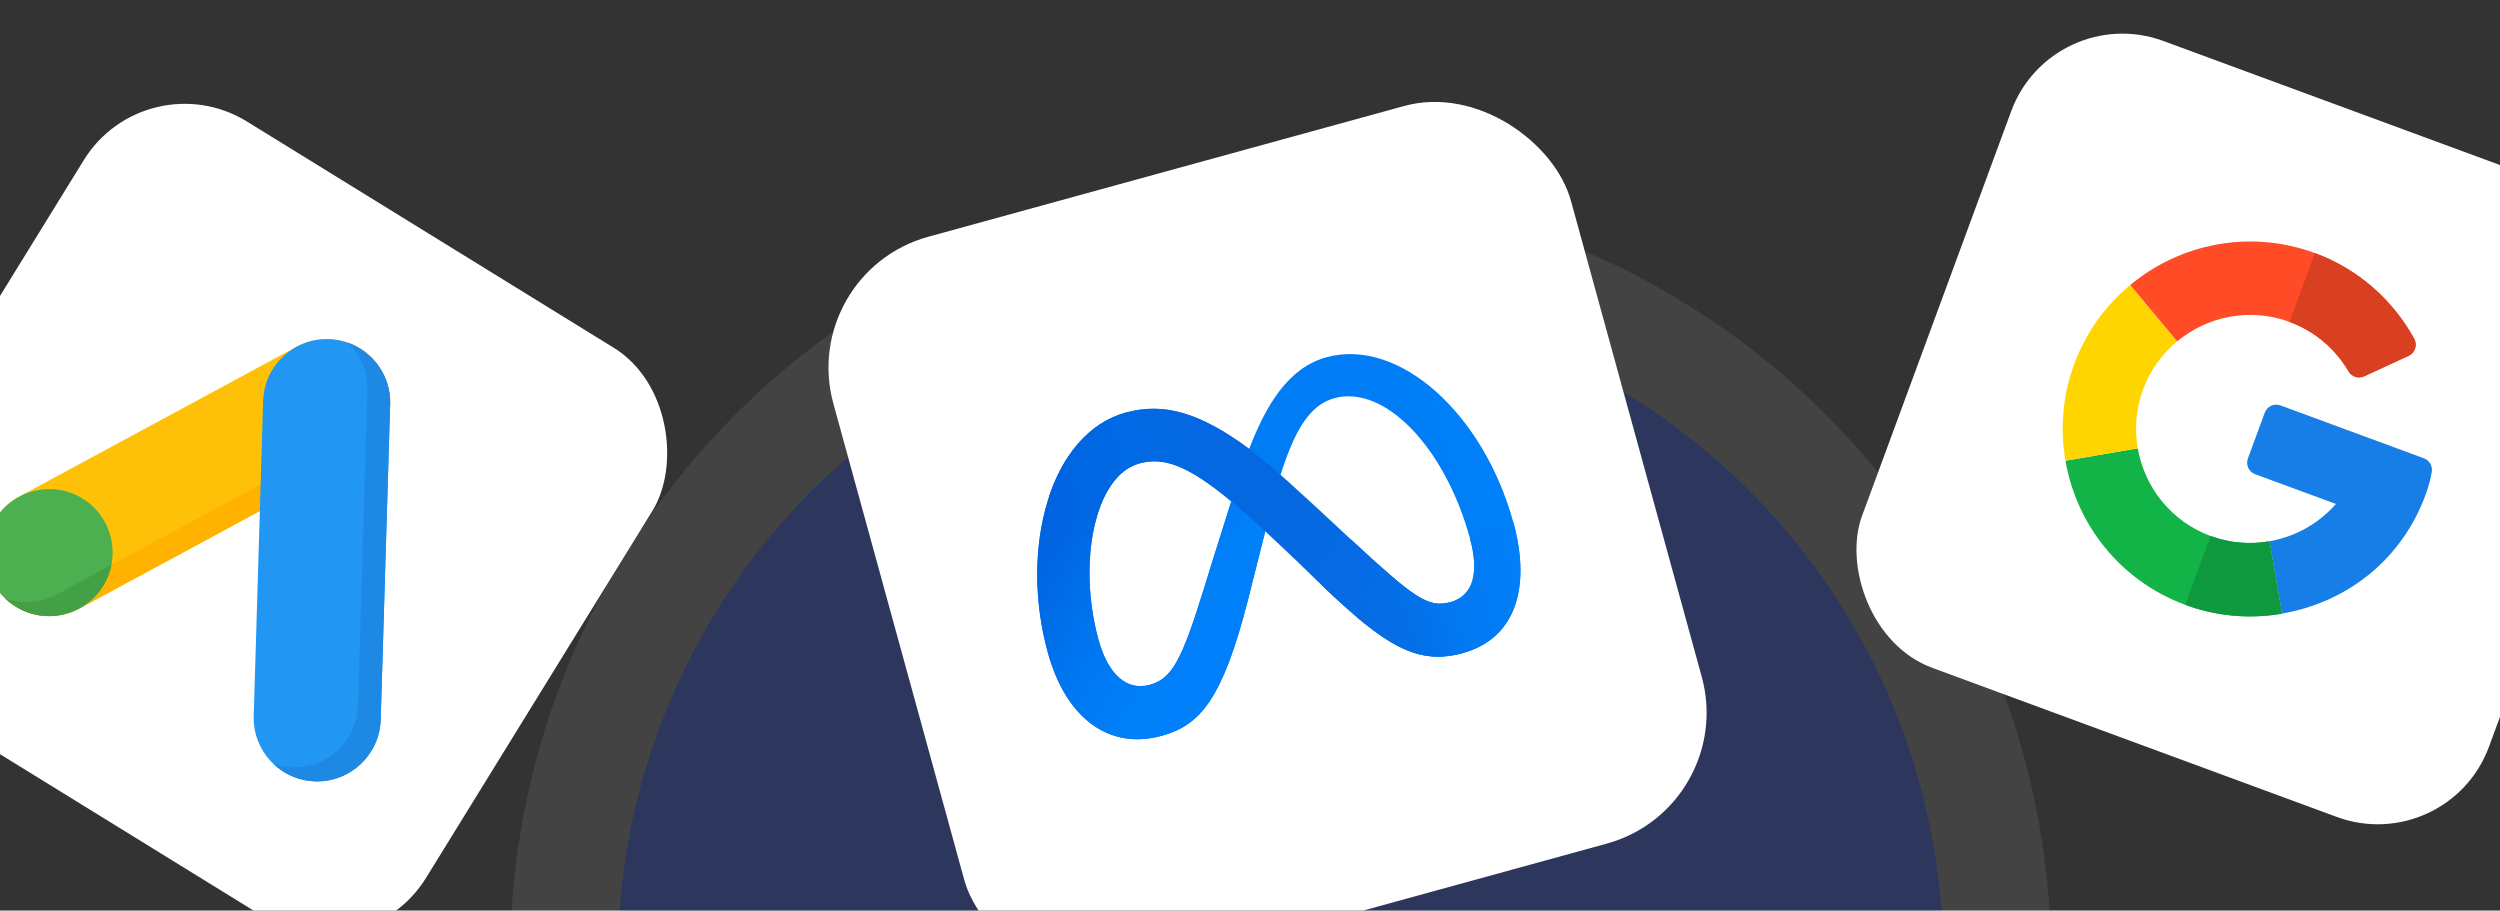 <svg width="464" height="169" viewBox="0 0 464 169" fill="none" xmlns="http://www.w3.org/2000/svg">
<rect x="0" y="0" width="464" height="169" fill="#333333" stroke="none"/>
<g opacity="0.4">
<circle cx="237.667" cy="178" r="123" fill="#223D9A"/>
<circle cx="237.667" cy="178" r="133" stroke="white" stroke-opacity="0.2" stroke-width="20"/>
</g>
<rect x="148" y="50.617" width="141.972" height="141.972" rx="25.189" transform="rotate(-15.365 148 50.617)" fill="white"/>
<g clip-path="url(#clip0_4544_25228)">
<path d="M208.972 76.571C194.895 80.439 189.148 101.721 194.471 121.093C197.803 133.22 205.773 139.268 215.605 136.566C222.678 134.623 226.852 129.895 231.562 111.588C231.562 111.588 233.51 103.891 234.837 98.592L237.716 88.005C240.349 79.693 243.159 75.136 247.644 73.904C256.96 71.344 268.18 83.01 272.811 99.864C274.574 106.281 273.494 110.585 269.129 111.785C264.955 112.932 262.195 110.721 250.753 100.137L245.205 108.507C257.269 120.071 263.164 123.498 271.513 121.204C281.087 118.573 284.28 109.328 280.877 96.943C275.298 76.639 259.591 62.625 246.188 66.308C239.098 68.256 235.013 75.13 231.856 83.288L228.531 92.996C225.351 102.961 223.459 109.176 223.459 109.176C219.29 122.697 217.46 125.964 213.372 127.087C209.163 128.244 205.664 125.235 203.858 118.662C199.991 104.586 203.058 88.27 211.425 85.971L208.972 76.571Z" fill="url(#paint0_linear_4544_25228)"/>
<path d="M234.071 89.525L228.545 93.047C225.365 103.012 223.474 109.227 223.474 109.227C219.304 122.747 217.474 126.014 213.386 127.138C209.177 128.294 205.679 125.285 203.873 118.713C200.005 104.637 203.072 88.321 211.439 86.022L208.976 76.588C194.895 80.438 189.148 101.72 194.471 121.092C197.803 133.219 205.773 139.267 215.605 136.565C222.678 134.622 226.852 129.894 231.562 111.587C231.562 111.587 233.51 103.89 234.837 98.591L234.071 89.525Z" fill="url(#paint1_linear_4544_25228)"/>
<path d="M245.21 108.521C257.274 120.086 263.165 123.495 271.514 121.201L269.13 111.782C264.955 112.929 262.2 110.736 250.758 100.151C241.122 91.147 236.236 86.665 231.866 83.32C222.553 76.436 215.872 74.672 208.972 76.568L211.434 86.003C215.971 84.756 220.469 86.34 228.546 93.045C231.916 95.792 239.134 102.547 245.21 108.521Z" fill="url(#paint2_linear_4544_25228)"/>
<path d="M231.848 83.329C222.536 76.445 215.854 74.682 208.937 76.582C202.123 78.455 197.266 84.409 194.653 92.251L203.184 97.236C204.582 91.453 207.42 87.129 211.439 86.025C215.976 84.778 220.43 86.337 228.506 93.042L231.848 83.329Z" fill="url(#paint3_linear_4544_25228)"/>
<path d="M251.789 114.507C259.734 121.21 264.837 123.036 271.513 121.202C281.087 118.571 284.28 109.326 280.876 96.941L272.811 99.862C274.574 106.279 273.493 110.583 269.129 111.783C265.765 112.707 263.306 111.453 256.455 105.358L251.789 114.507Z" fill="url(#paint4_linear_4544_25228)"/>
</g>
<g clip-path="url(#clip1_4544_25228)">
<rect x="27.097" y="11" width="124" height="124" rx="22" transform="rotate(31.666 27.097 11)" fill="white"/>
<g clip-path="url(#clip2_4544_25228)">
<path d="M71.007 69.133C67.921 63.399 60.771 61.262 55.037 64.36L3.56 92.171C-2.175 95.269 -4.322 102.429 -1.236 108.163C1.85 113.897 9 116.034 14.734 112.936L66.211 85.125C71.946 82.027 74.093 74.867 71.007 69.133Z" fill="#FFC107"/>
<path d="M71.007 69.133C69.566 66.454 67.237 64.561 64.581 63.62C65.466 64.47 66.213 65.453 66.794 66.534C69.88 72.268 67.733 79.428 61.998 82.526L10.522 110.337C7.466 111.988 4.008 112.152 0.978 111.077C4.569 114.526 10.111 115.433 14.734 112.936L66.211 85.125C71.946 82.027 74.093 74.867 71.007 69.133Z" fill="#FFB300"/>
<path d="M2.935 112.597C8.469 116.011 15.727 114.283 19.147 108.739C22.567 103.195 20.853 95.933 15.319 92.52C9.785 89.107 2.527 90.834 -0.893 96.379C-4.312 101.923 -2.598 109.184 2.935 112.597Z" fill="#4CAF50"/>
<path d="M0.977 111.077L0.974 111.08C1.573 111.653 2.23 112.161 2.935 112.596C8.469 116.009 15.727 114.282 19.147 108.738C19.885 107.543 20.404 106.226 20.679 104.849L10.521 110.337C7.466 111.988 4.008 112.151 0.977 111.077Z" fill="#43A047"/>
<path d="M70.661 133.558L72.41 75.076C72.605 68.561 67.487 63.13 60.977 62.946C54.468 62.762 49.034 67.894 48.839 74.409L47.09 132.892C46.895 139.407 52.013 144.838 58.522 145.022C65.031 145.206 70.466 140.073 70.661 133.558Z" fill="#2196F3"/>
<path d="M70.661 133.561L72.41 75.078C72.567 69.826 69.27 65.28 64.575 63.618C66.896 65.844 68.301 69.008 68.197 72.48L66.448 130.962C66.253 137.477 60.819 142.609 54.309 142.425C53.083 142.391 51.868 142.165 50.711 141.756C52.745 143.707 55.482 144.938 58.522 145.024C65.031 145.208 70.466 140.075 70.661 133.561Z" fill="#1E88E5"/>
</g>
</g>
<rect x="380.885" width="124" height="124" rx="22" transform="rotate(20.233 380.885 0)" fill="white"/>
<g clip-path="url(#clip3_4544_25228)">
<path d="M449.885 85.062L423.257 75.246C422.081 74.812 420.777 75.414 420.343 76.59L417.208 85.096C416.774 86.272 417.376 87.577 418.552 88.01L433.548 93.537C430.335 97.193 425.955 99.632 421.209 100.459L423.523 113.884C435.966 111.733 445.867 103.56 450.161 91.909C450.773 90.249 451.088 89.019 451.335 87.593C451.523 86.51 450.916 85.442 449.885 85.062Z" fill="#167EE6"/>
<path d="M410.292 99.486C402.954 96.781 398.025 90.41 396.772 83.209L383.352 85.509C385.386 97.347 393.515 107.81 405.584 112.259C411.506 114.441 417.68 114.906 423.517 113.902L423.523 113.887L421.208 100.461C417.658 101.08 413.91 100.819 410.292 99.486Z" fill="#12B347"/>
<path d="M423.517 113.901L423.523 113.885L421.209 100.46C417.659 101.078 413.91 100.818 410.293 99.484L405.585 112.257C411.506 114.44 417.681 114.905 423.517 113.901Z" fill="#0F993E"/>
<path d="M397.747 72.291C399.08 68.674 401.314 65.653 404.088 63.354L395.372 52.895C390.81 56.663 387.162 61.647 384.974 67.583C382.786 73.519 382.326 79.679 383.351 85.506L396.771 83.206C396.153 79.656 396.413 75.908 397.747 72.291Z" fill="#FFD500"/>
<path d="M424.94 59.746C429.725 61.51 433.494 64.83 435.885 68.924C436.475 69.934 437.724 70.338 438.786 69.848L447.035 66.042C448.24 65.486 448.708 64.022 448.069 62.86C444.156 55.749 437.784 49.972 429.648 46.973C417.578 42.524 404.603 45.209 395.372 52.895L404.089 63.354C409.717 58.689 417.601 57.041 424.94 59.746Z" fill="#FF4B26"/>
<path d="M435.885 68.924C436.475 69.934 437.724 70.337 438.786 69.847L447.035 66.042C448.24 65.486 448.708 64.022 448.068 62.859C444.155 55.749 437.783 49.971 429.647 46.973L424.939 59.746C429.725 61.509 433.494 64.83 435.885 68.924Z" fill="#D93F21"/>
</g>
<defs>
<linearGradient id="paint0_linear_4544_25228" x1="192.006" y1="112.123" x2="278.516" y2="88.352" gradientUnits="userSpaceOnUse">
<stop stop-color="#0064E0"/>
<stop offset="0.062" stop-color="#006AE5"/>
<stop offset="0.218" stop-color="#007AF4"/>
<stop offset="0.811" stop-color="#007DF6"/>
<stop offset="1" stop-color="#0080F9"/>
</linearGradient>
<linearGradient id="paint1_linear_4544_25228" x1="196.714" y1="99.219" x2="236.794" y2="122.918" gradientUnits="userSpaceOnUse">
<stop stop-color="#0064E0"/>
<stop offset="0.013" stop-color="#0065E1"/>
<stop offset="0.289" stop-color="#0075F0"/>
<stop offset="0.597" stop-color="#007FF9"/>
<stop offset="1" stop-color="#0082FC"/>
</linearGradient>
<linearGradient id="paint2_linear_4544_25228" x1="200.93" y1="73.735" x2="269.357" y2="116.255" gradientUnits="userSpaceOnUse">
<stop stop-color="#0082FB"/>
<stop offset="0.022" stop-color="#017CF5"/>
<stop offset="0.09" stop-color="#0471EA"/>
<stop offset="0.187" stop-color="#066AE3"/>
<stop offset="0.456" stop-color="#0668E1"/>
<stop offset="0.746" stop-color="#056AE3"/>
<stop offset="0.885" stop-color="#0472EB"/>
<stop offset="0.974" stop-color="#017CF5"/>
<stop offset="1" stop-color="#0082FB"/>
</linearGradient>
<linearGradient id="paint3_linear_4544_25228" x1="194.442" y1="91.484" x2="231.306" y2="81.354" gradientUnits="userSpaceOnUse">
<stop stop-color="#0064E0"/>
<stop offset="0.422" stop-color="#0069E4"/>
<stop offset="0.433" stop-color="#0069E4"/>
<stop offset="1" stop-color="#0668E1"/>
</linearGradient>
<linearGradient id="paint4_linear_4544_25228" x1="252.116" y1="115.687" x2="283.647" y2="107.023" gradientUnits="userSpaceOnUse">
<stop stop-color="#066BE3"/>
<stop offset="0.309" stop-color="#0470E9"/>
<stop offset="0.559" stop-color="#0279F2"/>
<stop offset="1" stop-color="#0080F9"/>
</linearGradient>
<clipPath id="clip0_4544_25228">
<rect width="91.595" height="91.595" fill="white" transform="translate(178.962 68.231) rotate(-15.365)"/>
</clipPath>
<clipPath id="clip1_4544_25228">
<rect x="27.097" y="11" width="124" height="124" rx="22" transform="rotate(31.666 27.097 11)" fill="white"/>
</clipPath>
<clipPath id="clip2_4544_25228">
<rect width="82" height="82" fill="white" transform="translate(33.946 39.898) rotate(31.666)"/>
</clipPath>
<clipPath id="clip3_4544_25228">
<rect width="69.577" height="69.577" fill="white" transform="translate(397.006 34.941) rotate(20.233)"/>
</clipPath>
</defs>
</svg>
